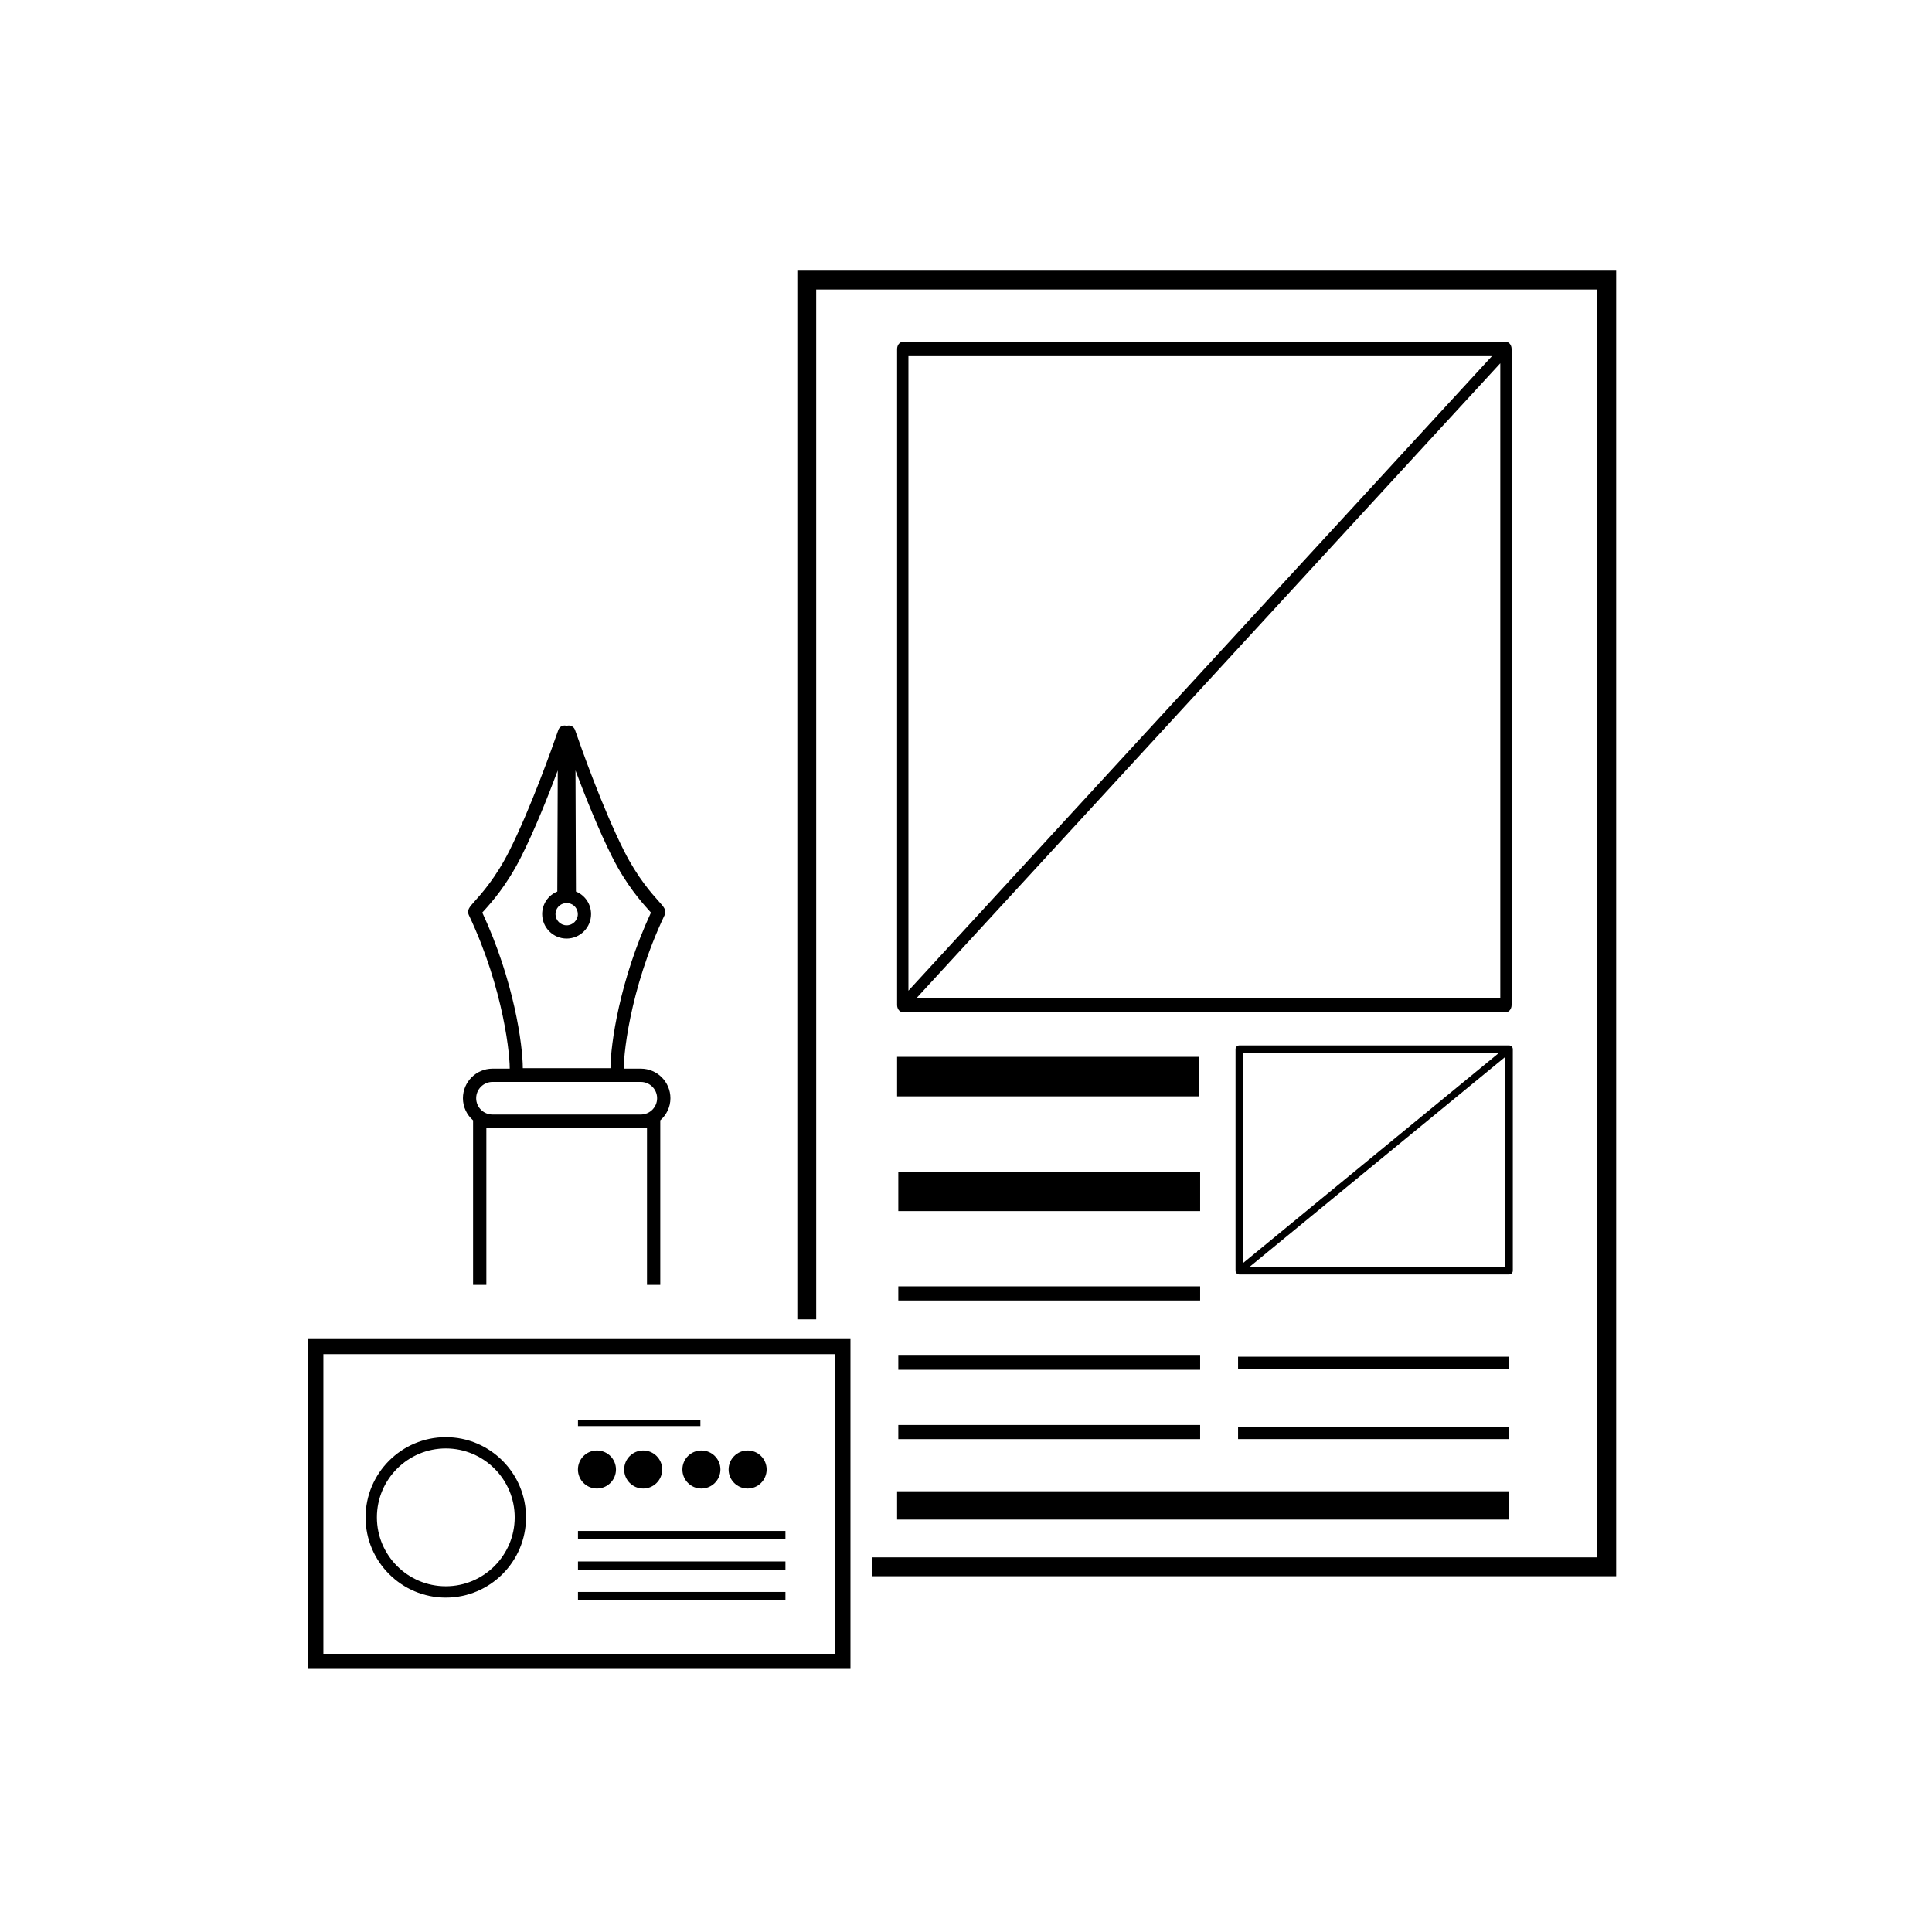 <?xml version="1.0" encoding="utf-8"?>
<!-- Generator: Adobe Illustrator 25.2.1, SVG Export Plug-In . SVG Version: 6.00 Build 0)  -->
<svg version="1.1" xmlns="http://www.w3.org/2000/svg" xmlns:xlink="http://www.w3.org/1999/xlink" x="0px" y="0px"
	 viewBox="0 0 512 512" style="enable-background:new 0 0 512 512;" xml:space="preserve">
<style type="text/css">
	.st0{clip-path:url(#SVGID_2_);}
	.st1{clip-path:url(#SVGID_4_);}
</style>
<g id="design">
	<g>
		<g>
			<path d="M225.38,442.27H81.7v-87.41h143.68V442.27z M85.7,438.27h135.68v-79.41H85.7V438.27z"/>
			<path d="M118.14,423.38c-11.72,0-21.26-9.54-21.26-21.26s9.54-21.26,21.26-21.26s21.26,9.54,21.26,21.26
				S129.87,423.38,118.14,423.38z M118.14,383.85c-10.07,0-18.26,8.19-18.26,18.26s8.19,18.26,18.26,18.26s18.26-8.19,18.26-18.26
				S128.21,383.85,118.14,383.85z"/>
			<rect x="153.17" y="376.39" width="32.44" height="1.53"/>
			<rect x="153.17" y="405.72" width="54.98" height="2.15"/>
			<rect x="153.17" y="413.8" width="54.98" height="2.15"/>
			<rect x="153.17" y="421.88" width="54.98" height="2.15"/>
			<path d="M158.2,394.47L158.2,394.47c-2.78,0-5.04-2.25-5.04-5.04l0,0c0-2.78,2.25-5.04,5.04-5.04l0,0c2.78,0,5.04,2.25,5.04,5.04
				l0,0C163.24,392.21,160.98,394.47,158.2,394.47z"/>
			<path d="M170.45,394.47L170.45,394.47c-2.78,0-5.04-2.25-5.04-5.04l0,0c0-2.78,2.25-5.04,5.04-5.04h0c2.78,0,5.04,2.25,5.04,5.04
				l0,0C175.49,392.21,173.23,394.47,170.45,394.47z"/>
			<path d="M185.88,394.47L185.88,394.47c-2.78,0-5.04-2.25-5.04-5.04l0,0c0-2.78,2.25-5.04,5.04-5.04h0c2.78,0,5.04,2.25,5.04,5.04
				l0,0C190.91,392.21,188.66,394.47,185.88,394.47z"/>
			<path d="M198.13,394.47L198.13,394.47c-2.78,0-5.04-2.25-5.04-5.04l0,0c0-2.78,2.25-5.04,5.04-5.04h0c2.78,0,5.04,2.25,5.04,5.04
				l0,0C203.16,392.21,200.91,394.47,198.13,394.47z"/>
		</g>
		<g>
			<rect x="237.74" y="395.2" width="162.17" height="7.5"/>
			<rect x="237.74" y="280.07" width="79.99" height="10.47"/>
			<rect x="238.06" y="310.48" width="79.99" height="10.47"/>
			<rect x="238.06" y="340.89" width="79.99" height="3.75"/>
			<rect x="238.06" y="359.26" width="79.99" height="3.75"/>
			<rect x="238.06" y="377.63" width="79.99" height="3.75"/>
			<rect x="328.1" y="359.54" width="71.81" height="3.18"/>
			<rect x="328.1" y="378.19" width="71.81" height="3.18"/>
			<path d="M399.91,277.04h-71.48c-0.55,0-1,0.45-1,1v58.7c0,0.55,0.45,1,1,1h71.48c0.55,0,1-0.45,1-1v-58.7
				C400.91,277.49,400.46,277.04,399.91,277.04z M397.22,279.04l-67.79,55.67v-55.67H397.22z M331.12,335.75l67.79-55.67v55.67
				H331.12z"/>
			<path d="M399.09,90.6H239.24c-0.83,0-1.5,0.85-1.5,1.9v173.82c0,1.05,0.67,1.9,1.5,1.9h159.85c0.83,0,1.5-0.85,1.5-1.9V92.49
				C400.59,91.44,399.92,90.6,399.09,90.6z M395.37,94.39L240.74,262.54V94.39H395.37z M242.96,264.42L397.59,96.27v168.15H242.96z"
				/>
			<polygon points="211.3,71.73 211.3,349.64 216.3,349.64 216.3,76.73 423.3,76.73 423.3,412.71 231.1,412.71 231.1,417.71 
				428.3,417.71 428.3,71.73 			"/>
		</g>
		<g>
			<path d="M174.59,238.88c-1.82-2.03-5.62-6.25-9.2-13.36c-5.64-11.19-11.38-27.37-13-32.07c-0.28-0.81-1.11-1.3-1.96-1.16
				c-0.09,0.01-0.17,0.04-0.26,0.06c-0.08-0.03-0.17-0.05-0.25-0.06c-0.85-0.15-1.68,0.35-1.96,1.16c-1.62,4.7-7.37,20.89-13,32.07
				c-3.58,7.11-7.38,11.33-9.2,13.36c-1.32,1.47-2.11,2.35-1.53,3.59c9.33,19.67,11.07,37.97,10.83,41.41c0,0-0.01,0-0.01,0.01
				c-0.32,0.5-0.38,1.13-0.14,1.67c0.28,0.65,1.01,1.16,1.72,1.16c0.02,0,0.04,0,0.06,0c0.16-0.01,0.32-0.05,0.48-0.1h26.02
				c0.16,0.06,0.32,0.1,0.49,0.1c0.02,0,0.03,0,0.05,0c0.71,0,1.44-0.52,1.72-1.17c0.2-0.47,0.12-0.99-0.11-1.44
				c-0.32-3.17,1.34-21.7,10.8-41.63c0,0,0,0,0,0C176.71,241.23,175.91,240.34,174.59,238.88z M149.72,239.35
				c0.16-0.02,0.31-0.07,0.45-0.13c0.14,0.06,0.29,0.11,0.45,0.13c1.46,0.22,2.51,1.45,2.51,2.91c0,1.63-1.33,2.96-2.96,2.96
				c-1.63,0-2.96-1.33-2.96-2.96C147.21,240.8,148.27,239.58,149.72,239.35z M161.78,283.09h-23.23
				c-0.02-6.28-2.35-23.19-10.74-41.25c0.17-0.19,0.36-0.41,0.55-0.61c1.93-2.14,5.94-6.6,9.73-14.13
				c3.55-7.04,7.12-15.99,9.72-22.92l-0.12,32.09c-2.39,0.97-4.01,3.29-4.01,5.98c0,3.57,2.91,6.48,6.48,6.48
				c3.57,0,6.48-2.91,6.48-6.48c0-2.69-1.62-5.01-4.01-5.98l-0.12-32.09c2.6,6.93,6.18,15.88,9.72,22.92
				c3.79,7.53,7.8,11.98,9.73,14.13c0.18,0.2,0.38,0.42,0.55,0.61C164.14,259.91,161.81,276.81,161.78,283.09z"/>
			<path d="M177.67,291.04c0-4.33-3.52-7.84-7.84-7.84h-39.31c-4.32,0-7.84,3.52-7.84,7.84c0,2.34,1.05,4.43,2.69,5.86v43.6h3.52
				v-41.62h1.63h39.31h1.63v41.62h3.52v-43.6C176.61,295.47,177.67,293.39,177.67,291.04z M130.51,295.36
				c-2.38,0-4.32-1.94-4.32-4.32c0-2.38,1.94-4.32,4.32-4.32h39.31c2.38,0,4.32,1.94,4.32,4.32c0,2.38-1.94,4.32-4.32,4.32H130.51z"
				/>
		</g>
	</g>
</g>
<g id="system">
</g>
<g id="web">
</g>
</svg>
